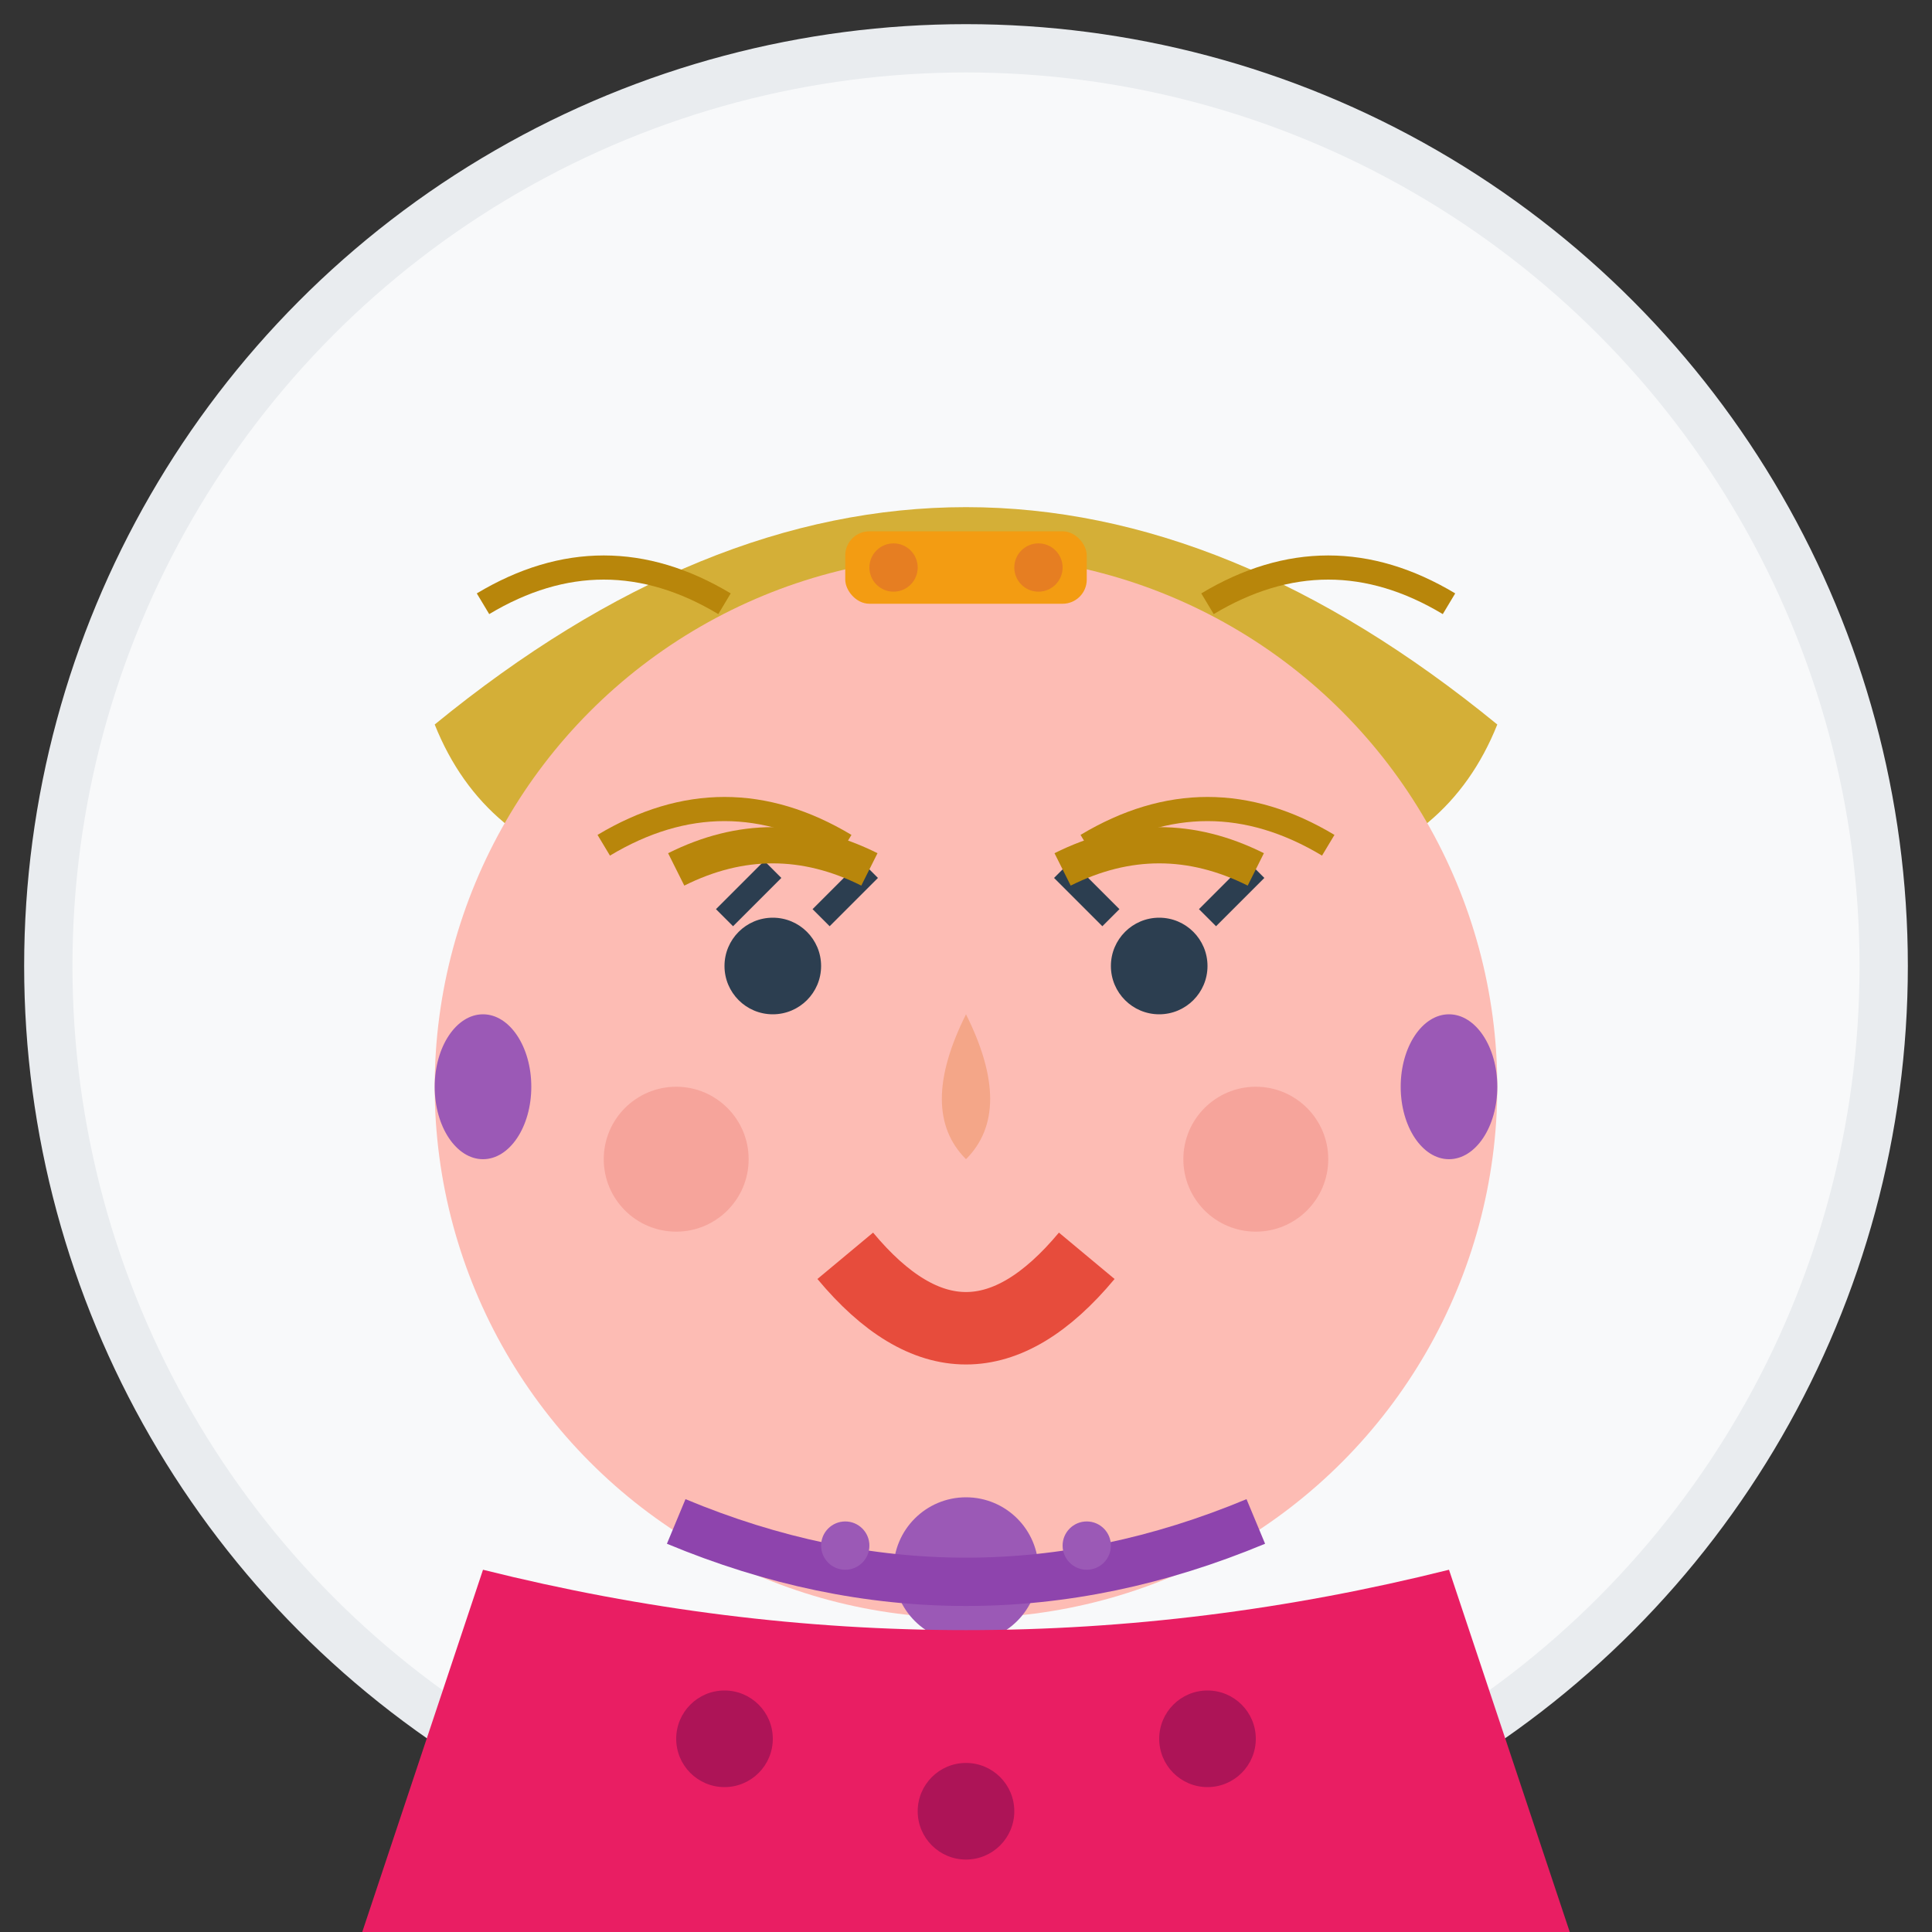 <svg width="80" height="80" viewBox="0 0 80 80" fill="none" xmlns="http://www.w3.org/2000/svg">
  <rect x="0" y="0" width="80" height="80" fill="#333333" stroke="none"/>
  <!-- Background Circle -->
  <circle cx="40" cy="40" r="38" fill="#f8f9fa" stroke="#e9ecef" stroke-width="2"/>
  
  <!-- Hair -->
  <path d="M18 30 Q40 12 62 30 Q58 40 40 35 Q22 40 18 30" fill="#d4af37"/>
  
  <!-- Face -->
  <circle cx="40" cy="45" r="22" fill="#fdbcb4"/>
  
  <!-- Eyes -->
  <circle cx="32" cy="40" r="2" fill="#2c3e50"/>
  <circle cx="48" cy="40" r="2" fill="#2c3e50"/>
  
  <!-- Eyelashes -->
  <path d="M30 38 L32 36" stroke="#2c3e50" stroke-width="1"/>
  <path d="M34 38 L36 36" stroke="#2c3e50" stroke-width="1"/>
  <path d="M46 38 L44 36" stroke="#2c3e50" stroke-width="1"/>
  <path d="M50 38 L52 36" stroke="#2c3e50" stroke-width="1"/>
  
  <!-- Eyebrows -->
  <path d="M28 36 Q32 34 36 36" stroke="#b8860b" stroke-width="1.5" fill="none"/>
  <path d="M44 36 Q48 34 52 36" stroke="#b8860b" stroke-width="1.5" fill="none"/>
  
  <!-- Nose -->
  <path d="M40 42 Q42 46 40 48 Q38 46 40 42" fill="#f4a688"/>
  
  <!-- Mouth (with lipstick) -->
  <path d="M35 52 Q40 58 45 52" stroke="#e74c3c" stroke-width="3" fill="none"/>
  
  <!-- Cheeks (blush) -->
  <circle cx="28" cy="48" r="3" fill="#f1948a" opacity="0.6"/>
  <circle cx="52" cy="48" r="3" fill="#f1948a" opacity="0.6"/>
  
  <!-- Hair Details -->
  <path d="M25 35 Q30 32 35 35" stroke="#b8860b" stroke-width="1" fill="none"/>
  <path d="M45 35 Q50 32 55 35" stroke="#b8860b" stroke-width="1" fill="none"/>
  <path d="M20 25 Q25 22 30 25" stroke="#b8860b" stroke-width="1" fill="none"/>
  <path d="M50 25 Q55 22 60 25" stroke="#b8860b" stroke-width="1" fill="none"/>
  
  <!-- Earrings -->
  <ellipse cx="20" cy="45" rx="2" ry="3" fill="#9b59b6"/>
  <ellipse cx="60" cy="45" rx="2" ry="3" fill="#9b59b6"/>
  
  <!-- Necklace -->
  <circle cx="40" cy="65" r="3" fill="#9b59b6"/>
  <path d="M28 63 Q40 68 52 63" stroke="#8e44ad" stroke-width="2" fill="none"/>
  <circle cx="35" cy="64" r="1" fill="#9b59b6"/>
  <circle cx="45" cy="64" r="1" fill="#9b59b6"/>
  
  <!-- Clothing -->
  <path d="M20 65 Q40 70 60 65 L65 80 L15 80 Z" fill="#e91e63"/>
  
  <!-- Clothing Pattern -->
  <circle cx="30" cy="72" r="2" fill="#ad1457"/>
  <circle cx="40" cy="75" r="2" fill="#ad1457"/>
  <circle cx="50" cy="72" r="2" fill="#ad1457"/>
  
  <!-- Hair Accessory -->
  <rect x="35" y="22" width="10" height="3" fill="#f39c12" rx="1"/>
  <circle cx="37" cy="23.5" r="1" fill="#e67e22"/>
  <circle cx="43" cy="23.5" r="1" fill="#e67e22"/>
</svg>
